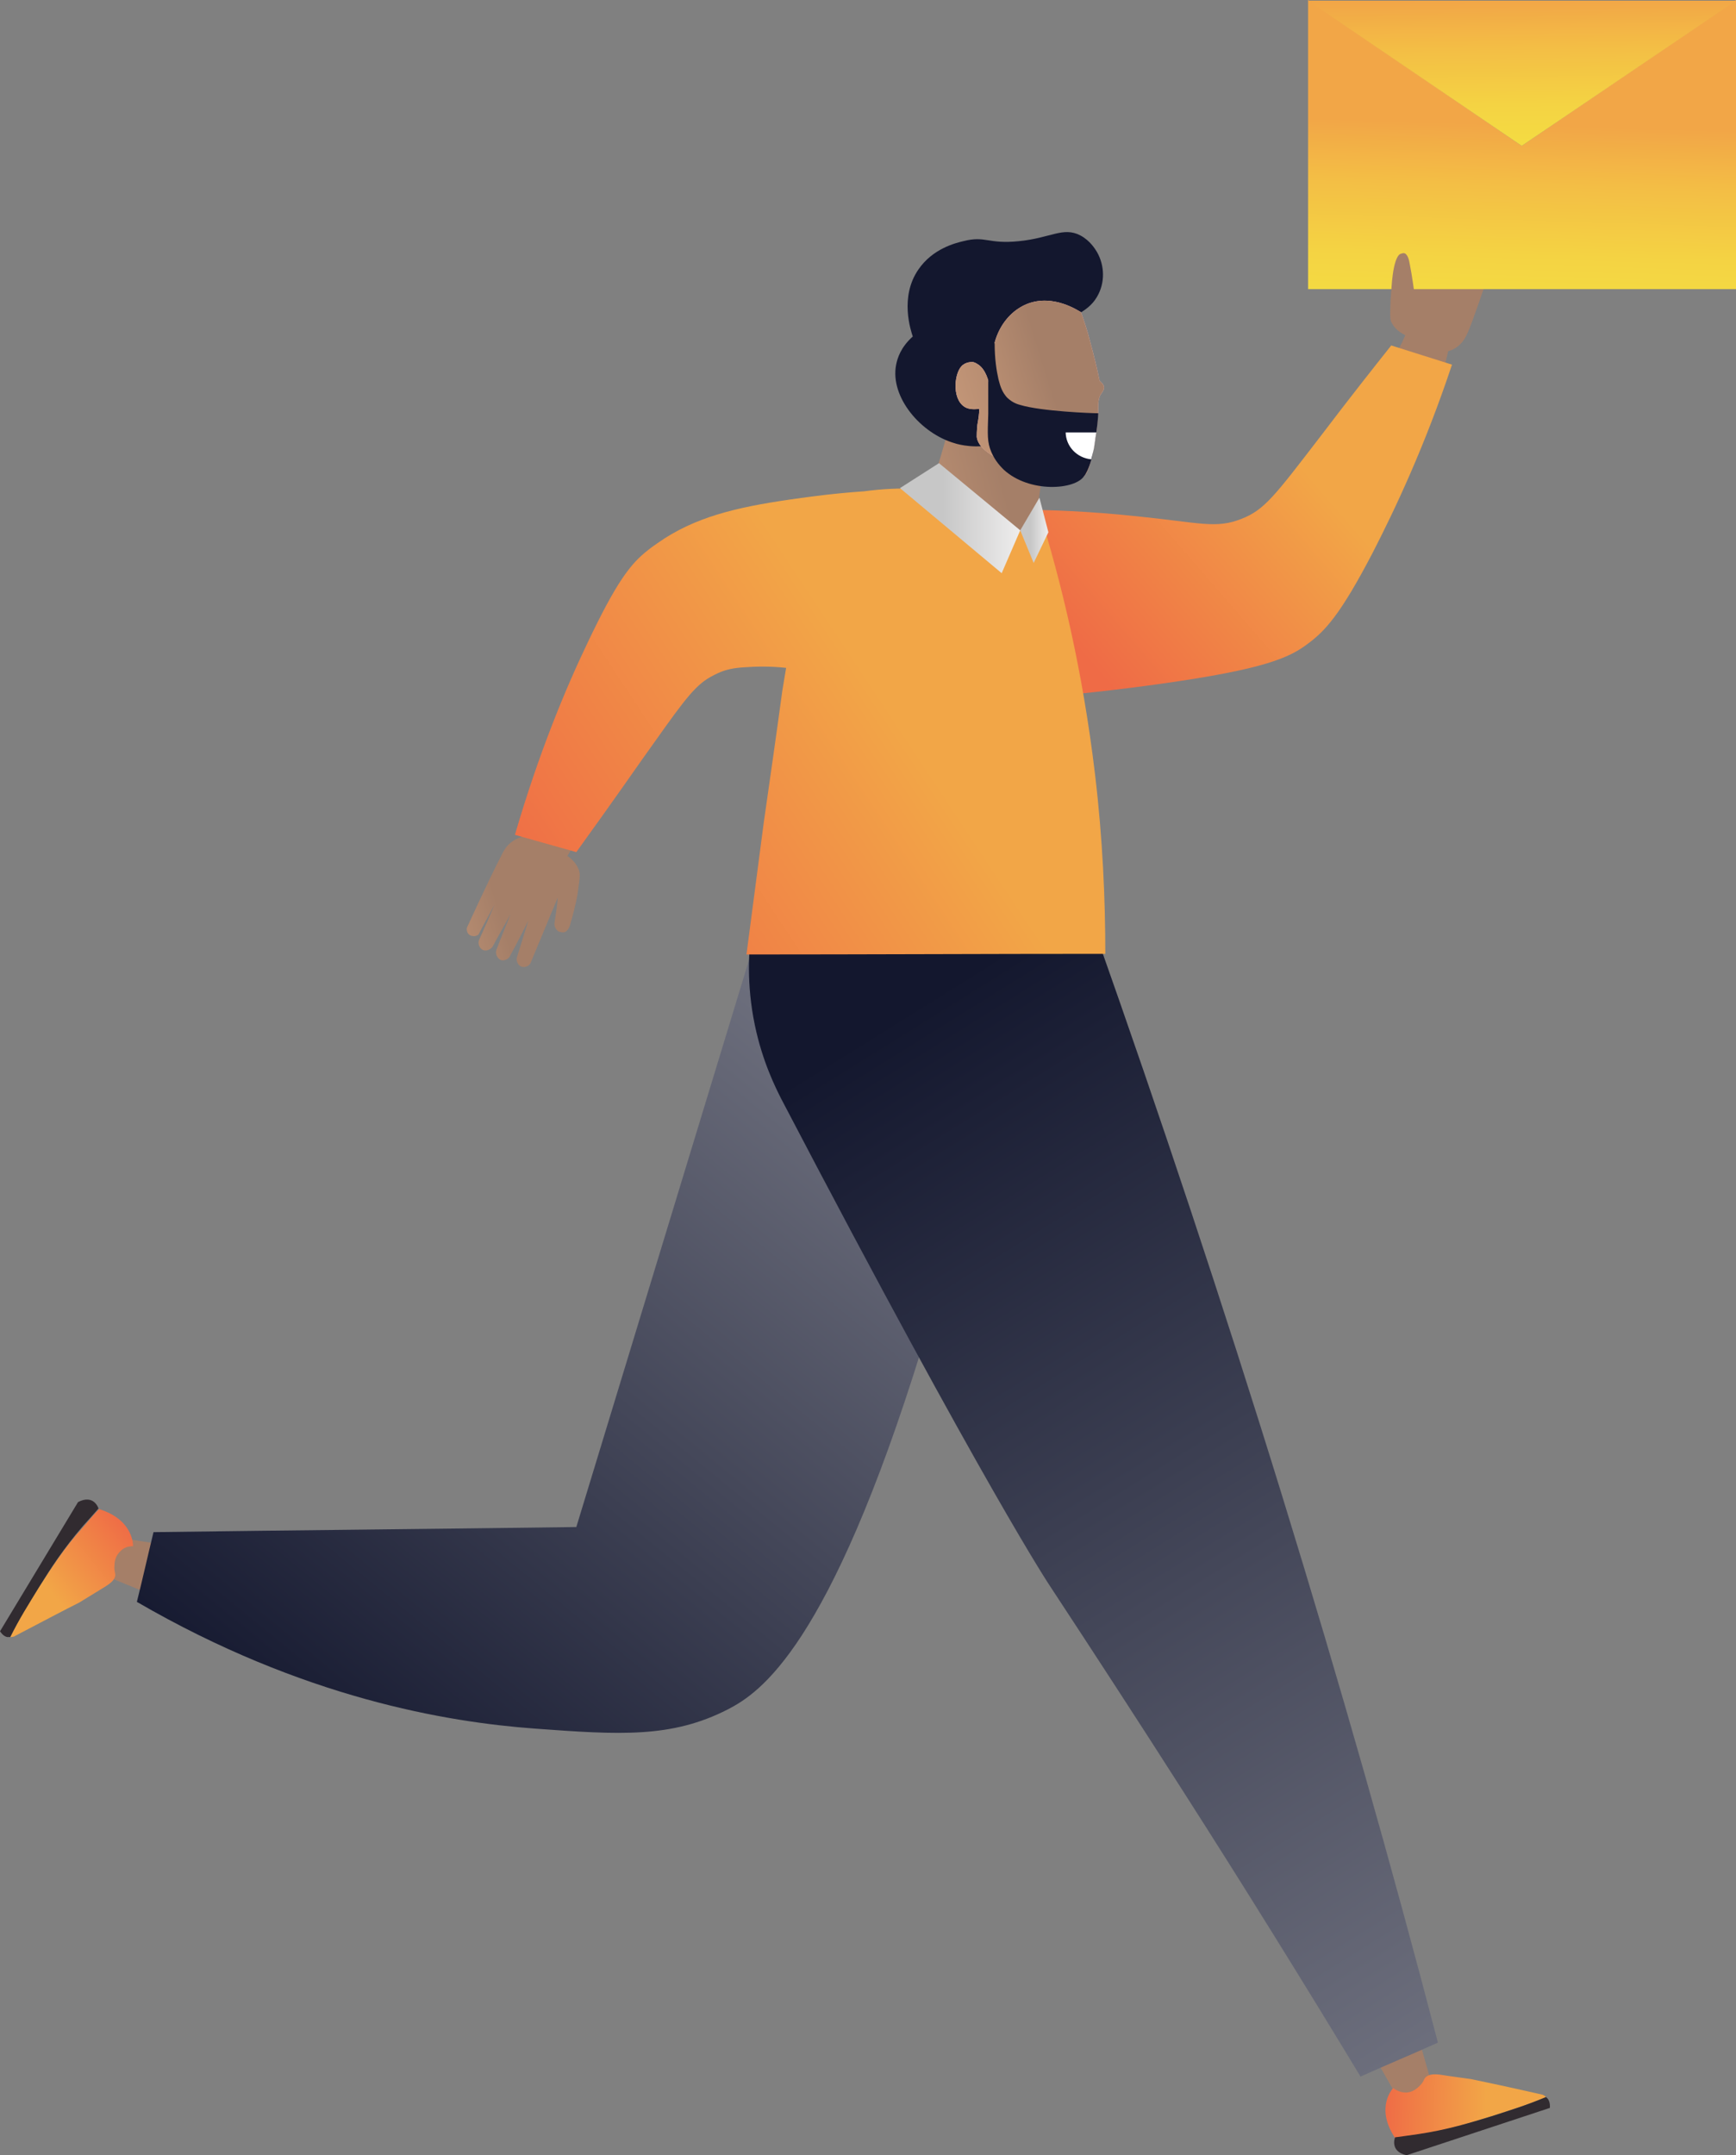 <?xml version="1.0" encoding="utf-8"?>
<!-- Generator: Adobe Illustrator 25.0.1, SVG Export Plug-In . SVG Version: 6.00 Build 0)  -->
<svg version="1.1" id="Layer_1" xmlns="http://www.w3.org/2000/svg" xmlns:xlink="http://www.w3.org/1999/xlink" x="0px" y="0px"
	 viewBox="0 0 271.4 336.9" style="enable-background:new 0 0 271.4 336.9;" xml:space="preserve">
<rect x="0" y="0" width="271.4" height="336.9" fill="#808080" stroke="none"/>
<style type="text/css">
	.st0{fill:url(#XMLID_2_);}
	.st1{fill:#A57F68;}
	.st2{fill:url(#XMLID_3_);}
	.st3{fill:url(#XMLID_4_);}
	.st4{fill:#312B30;}
	.st5{fill:url(#XMLID_5_);}
	.st6{fill:url(#XMLID_6_);}
	.st7{fill:url(#XMLID_7_);}
	.st8{fill:url(#XMLID_8_);}
	.st9{fill:#13172E;}
	.st10{fill:#F7BCBE;}
	.st11{fill:url(#XMLID_9_);}
	.st12{fill:url(#XMLID_10_);}
	.st13{fill:#FFFFFF;}
	.st14{fill:url(#XMLID_11_);}
	.st15{fill:url(#XMLID_12_);}
	.st16{fill:url(#XMLID_13_);}
	.st17{fill:url(#XMLID_14_);}
</style>
<g>
	<linearGradient id="XMLID_2_" gradientUnits="userSpaceOnUse" x1="40.07" y1="151.953" x2="77.693" y2="141.03">
		<stop  offset="0" style="stop-color:#DEAA86"/>
		<stop  offset="0.252" style="stop-color:#D9A683"/>
		<stop  offset="0.535" style="stop-color:#CB9C7C"/>
		<stop  offset="0.832" style="stop-color:#B58B70"/>
		<stop  offset="1" style="stop-color:#A57F68"/>
	</linearGradient>
	<path id="XMLID_1284_" class="st0" d="M88.7,133.8c0.6,0.4,1.4,1.1,1.8,2.2c0.2,0.6,0.2,0.9-0.2,3.7c0,0-0.2,1.5-1.1,4.6
		c-0.1,0.5-0.4,1.2-0.9,1.4c-0.3,0.1-0.7,0-1-0.1c-0.4-0.3-0.7-0.8-0.6-1.4c0.2-1.3,0.4-2.6,0.5-3.9c-1.4,3.4-2.8,6.7-4.2,10.1
		c-0.2,0.6-0.9,0.9-1.5,0.7c-0.5-0.2-0.8-0.8-0.7-1.4c0.6-1.9,1.2-3.9,1.8-5.8c-0.9,1.8-1.8,3.6-2.8,5.4c-0.2,0.6-0.9,0.9-1.4,0.8
		c-0.6-0.2-1-0.9-0.8-1.6c0.7-1.9,1.5-3.7,2.2-5.6c-0.9,1.7-1.9,3.4-2.8,5.1c-0.4,0.5-1,0.7-1.5,0.5c-0.6-0.3-0.9-1.1-0.5-1.8
		c0.8-1.8,1.6-3.5,2.3-5.3c-0.8,1.6-1.7,3.1-2.5,4.7c-0.4,0.3-0.9,0.3-1.3,0.1c-0.4-0.2-0.6-0.7-0.5-1.2c2.7-5.9,4.8-10.2,5.6-11.7
		c0.2-0.4,0.6-1.1,1.4-1.7c0.8-0.6,1.6-0.8,2-0.9c0.3-0.8,0.6-1.8,1-2.7l7.1,3.3C89.7,132.2,89.2,133,88.7,133.8z"/>
	<path id="XMLID_1283_" class="st1" d="M219.7,52.4c-0.6-0.3-1.6-0.9-2.1-1.9c-0.3-0.5-0.3-0.9-0.2-3.7c0,0,0.1-1.5,0.6-4.7
		c0.1-0.5,0.2-1.2,0.8-1.5c0.3-0.1,0.7-0.1,1,0c0.5,0.2,0.7,0.7,0.7,1.3c0,1.3-0.1,2.6-0.1,3.9c1-3.5,2-7,3-10.5
		c0.2-0.6,0.8-1,1.4-0.8c0.5,0.1,0.9,0.7,0.8,1.3c-0.4,2-0.8,4-1.2,6c0.7-1.9,1.4-3.8,2.1-5.7c0.2-0.6,0.8-1,1.3-0.9
		c0.7,0.1,1.1,0.8,1,1.5c-0.5,1.9-1,3.9-1.6,5.8c0.7-1.8,1.5-3.6,2.2-5.4c0.3-0.5,0.9-0.8,1.4-0.6c0.6,0.2,1,1,0.7,1.7
		c-0.6,1.8-1.2,3.7-1.7,5.5c0.7-1.7,1.3-3.3,2-5c0.4-0.3,0.9-0.4,1.3-0.2c0.4,0.2,0.7,0.6,0.7,1.1c-2,6.1-3.6,10.7-4.3,12.3
		c-0.2,0.4-0.5,1.2-1.2,1.9c-0.7,0.7-1.5,1-1.9,1.1c-0.2,0.9-0.4,1.8-0.7,2.8l-7.4-2.5C218.9,54.2,219.3,53.3,219.7,52.4z"/>
	
		<linearGradient id="XMLID_3_" gradientUnits="userSpaceOnUse" x1="-3954.653" y1="55.961" x2="-4007.677" y2="101.862" gradientTransform="matrix(1 0 0 1 4176.476 0)">
		<stop  offset="0.355" style="stop-color:#F2A647"/>
		<stop  offset="1" style="stop-color:#EF6B46"/>
	</linearGradient>
	<path id="XMLID_1282_" class="st2" d="M160.1,79.7c3.9,0,10,0.2,17.6,1c9.9,1,12.4,2,16.4,0.4c3.6-1.4,5.2-3.6,12.5-13.1
		c4.4-5.8,8.2-10.6,10.9-14c3.2,1,6.3,2,9.5,3c-4.2,12.6-8.8,22.4-12.4,29.4c-5,9.6-7.4,12.2-10.1,14.2c-2.9,2.2-6.7,4-23.1,6.3
		c-5.7,0.8-13.2,1.7-22.1,2.4c-1.1-2.9-2.4-7.1-2.5-12.4C156.4,89.1,158.6,83,160.1,79.7z"/>
	<path id="XMLID_1281_" class="st1" d="M16.4,246.3c6.2,2.5,12.3,5.1,18.5,7.6l3.7-10.4c-7-1.1-14.1-2.2-21.1-3.3
		C17.1,242.2,16.7,244.3,16.4,246.3z"/>
	<path id="XMLID_1280_" class="st1" d="M223.5,324.6c-1.9-6.6-3.8-13.3-5.7-19.9l-10.6,3.2c3.6,6.4,7.3,12.9,10.9,19.3
		c1.2,0.8,2.8,0.9,4,0.1C223.4,326.3,223.5,324.8,223.5,324.6z"/>
	<g>
		
			<linearGradient id="XMLID_4_" gradientUnits="userSpaceOnUse" x1="4846.048" y1="410.826" x2="4871.016" y2="410.826" gradientTransform="matrix(-1 -1.940000e-02 -1.940000e-02 1 5095.201 12.778)">
			<stop  offset="0.355" style="stop-color:#F2A647"/>
			<stop  offset="1" style="stop-color:#EF6B46"/>
		</linearGradient>
		<path id="XMLID_1279_" class="st3" d="M233.2,330.8c3.1-1,5.4-1.7,8.5-3c-0.3-0.3-0.6-0.4-0.7-0.4c-4.8-1.1-8.6-1.9-11-2.4
			l-3.6-0.5c-1.7-0.3-2.7-0.4-3.4,0.1c-0.5,0.4-0.3,0.7-1,1.4c-0.3,0.3-1.1,1.1-2.2,1.1c-1,0-1.7-0.5-2-0.7c0,0-2.9,3,0.3,7.8
			c0.9-0.1,2.1-0.2,3.6-0.5C226.5,332.9,229.9,331.8,233.2,330.8z"/>
		<path id="XMLID_1278_" class="st4" d="M241.7,327.8c-3.1,1.3-5.4,2-8.5,3c-3.3,1-6.8,2.1-11.5,2.8c-1.5,0.2-2.7,0.4-3.6,0.5
			c0,0-0.9,2.2,1.8,2.8l22.4-7.4c0-0.1,0.1-0.8-0.3-1.4C241.9,328,241.8,327.9,241.7,327.8z"/>
	</g>
	<g>
		
			<linearGradient id="XMLID_5_" gradientUnits="userSpaceOnUse" x1="-4453.424" y1="3189.971" x2="-4428.454" y2="3189.971" gradientTransform="matrix(0.776 -0.631 -0.631 -0.776 5468.073 -82.344)">
			<stop  offset="0.355" style="stop-color:#F2A647"/>
			<stop  offset="1" style="stop-color:#EF6B46"/>
		</linearGradient>
		<path id="XMLID_1277_" class="st5" d="M6.1,248.1c-1.8,2.8-3,4.8-4.5,7.8c0.4,0,0.7-0.1,0.8-0.2c4.4-2.3,7.8-4.1,10-5.2l3.1-1.9
			c1.5-0.9,2.3-1.4,2.5-2.2c0.1-0.6-0.2-0.7-0.1-1.7c0-0.5,0.1-1.5,1-2.3c0.7-0.7,1.6-0.7,1.9-0.7c0,0,0.2-4.1-5.3-5.8
			c-0.6,0.6-1.4,1.5-2.4,2.7C9.9,242.1,8,245.2,6.1,248.1z"/>
		<path id="XMLID_1276_" class="st4" d="M1.6,255.9c1.5-3,2.8-5,4.5-7.8c1.8-2.9,3.8-6,6.9-9.6c1-1.1,1.8-2,2.4-2.7
			c0,0-0.7-2.3-3.2-1L0,255c0.1,0.1,0.4,0.7,1.1,0.9C1.3,255.9,1.4,255.9,1.6,255.9z"/>
	</g>
	
		<linearGradient id="XMLID_6_" gradientUnits="userSpaceOnUse" x1="-4128.191" y1="280.179" x2="-4037.972" y2="169.779" gradientTransform="matrix(1 0 0 1 4176.476 0)">
		<stop  offset="0" style="stop-color:#13172E"/>
		<stop  offset="1" style="stop-color:#6D6F7D"/>
	</linearGradient>
	<path id="XMLID_1275_" class="st6" d="M24,239.5c22-0.3,44.1-0.5,66.1-0.8c9.4-30.9,18.8-61.7,28.2-92.6
		c12.8,4.6,25.5,9.1,38.3,13.7c-3.9,21.6-8.7,38.9-12.5,51c-14.5,46.8-25.3,53.8-30.3,56.4c-8.8,4.5-16.8,4-30.3,3
		c-13.5-1-36.1-4.7-62.1-19.8C22.3,246.8,23.1,243.2,24,239.5z"/>
	
		<linearGradient id="XMLID_7_" gradientUnits="userSpaceOnUse" x1="-4033.567" y1="157.09" x2="-3937.413" y2="311.412" gradientTransform="matrix(1 0 0 1 4176.476 0)">
		<stop  offset="0" style="stop-color:#13172E"/>
		<stop  offset="1" style="stop-color:#6D6F7D"/>
	</linearGradient>
	<path id="XMLID_1274_" class="st7" d="M118,160.2c-1.3-6.3-1-11.7-0.4-15.5c17.9,0.5,35.9,1,53.8,1.5c9.9,28,19.7,57.3,29.1,87.8
		c9,29.2,17.1,57.7,24.3,85.3c-4,1.8-8.1,3.5-12.1,5.3c-8.9-14.7-18.2-29.7-27.8-44.7c-6.9-10.8-13.8-21.4-20.7-31.9
		c0,0-9.9-14.7-42.1-76.3C121.3,170.1,119.2,166,118,160.2z"/>
	<linearGradient id="XMLID_8_" gradientUnits="userSpaceOnUse" x1="99.894" y1="88.931" x2="156.207" y2="73.639">
		<stop  offset="0" style="stop-color:#DEAA86"/>
		<stop  offset="0.252" style="stop-color:#D9A683"/>
		<stop  offset="0.535" style="stop-color:#CB9C7C"/>
		<stop  offset="0.832" style="stop-color:#B58B70"/>
		<stop  offset="1" style="stop-color:#A57F68"/>
	</linearGradient>
	<path id="XMLID_1273_" class="st8" d="M148.9,65.1c1.9,0,5.2,0.2,8.9,1.9c2.6,1.2,4.4,2.6,5.6,3.8c-0.4,3.2-0.9,6.3-1.3,9.5
		c-1.7,0.5-1.5,4.1-5.8,3.1c-3.4-0.8-9.6-5.2-11-6.3C146.6,73.1,147.7,69.1,148.9,65.1z"/>
	<path id="XMLID_1272_" class="st9" d="M168.9,48.9c0.6-0.4,1.8-1.1,2.6-2.5c1.3-2.2,1.2-4.9,0-7c-0.3-0.5-1.1-1.8-2.6-2.6
		c-2.7-1.4-4.6,0.4-9.6,0.9c-4.9,0.5-5.2-0.9-8.7,0c-1.3,0.3-4.8,1.2-7,4.4c-3,4.3-1.2,9.6-0.9,10.5c-1.9,1.7-2.4,3.4-2.6,4.4
		c-1,5.1,3.9,10.8,9.2,12.3c0.6,0.2,3.3,0.9,6.4,0.1C162.4,67.5,167.4,59.3,168.9,48.9z"/>
	<path id="XMLID_1271_" class="st10" d="M153.1,63.9c-1.3,0.2-2-0.1-2.3-0.3c-2.1-1.3-1.6-5.7-0.2-6.6c0.7-0.5,1.5-0.4,1.5-0.4
		c0.1,0,0.4,0.1,0.7,0.3c1.4,0.8,1.8,3,1.8,3c0.3-0.3,0.6-0.5,0.9-0.8c-1.3-5.1,1.1-10,5.1-11.6c4.1-1.6,8,1.1,8.4,1.3
		c0.5,1.4,1,2.9,1.4,4.5c0.6,2.2,1.1,4.2,1.5,6.2c0.3,0.3,0.7,0.6,0.7,1.1c0,0.4-0.3,0.7-0.6,1.2c-0.3,0.7-0.3,1.2-0.3,1.7
		c0,2-0.4,5.3-0.8,7c-0.5,2.1-0.7,3.2-1.4,3.9c-3,3-10.6-1.1-13.5-2.7c-1.3-0.7-3.1-1.8-3.3-3.4c0-0.3,0-0.8,0.1-1.9
		C153,65.3,153.1,64.5,153.1,63.9z"/>
	<linearGradient id="XMLID_9_" gradientUnits="userSpaceOnUse" x1="123.608" y1="74.166" x2="164.629" y2="61.302">
		<stop  offset="0" style="stop-color:#DEAA86"/>
		<stop  offset="0.252" style="stop-color:#D9A683"/>
		<stop  offset="0.535" style="stop-color:#CB9C7C"/>
		<stop  offset="0.832" style="stop-color:#B58B70"/>
		<stop  offset="1" style="stop-color:#A57F68"/>
	</linearGradient>
	<path id="XMLID_1270_" class="st11" d="M153.1,63.9c-1.3,0.2-2-0.1-2.3-0.3c-2.1-1.3-1.6-5.7-0.2-6.6c0.7-0.5,1.5-0.4,1.5-0.4
		c0.1,0,0.4,0.1,0.7,0.3c1.4,0.8,1.8,3,1.8,3c0.3-0.3,0.6-0.5,0.9-0.8c-1.3-5.1,1.1-10,5.1-11.6c4.1-1.6,8,1.1,8.4,1.3
		c0.5,1.4,1,2.9,1.4,4.5c0.6,2.2,1.1,4.2,1.5,6.2c0.3,0.3,0.7,0.6,0.7,1.1c0,0.4-0.3,0.7-0.6,1.2c-0.3,0.7-0.3,1.2-0.3,1.7
		c0,2-0.4,5.3-0.8,7c-0.5,2.1-0.7,3.2-1.4,3.9c-3,3-10.6-1.1-13.5-2.7c-1.3-0.7-3.1-1.8-3.3-3.4c0-0.3,0-0.8,0.1-1.9
		C153,65.3,153.1,64.5,153.1,63.9z"/>
	
		<linearGradient id="XMLID_10_" gradientUnits="userSpaceOnUse" x1="-4005.026" y1="94.745" x2="-4089.31" y2="150.538" gradientTransform="matrix(1 0 0 1 4176.476 0)">
		<stop  offset="0.355" style="stop-color:#F2A647"/>
		<stop  offset="1" style="stop-color:#EF6B46"/>
	</linearGradient>
	<path id="XMLID_1269_" class="st12" d="M119.4,128.6c-0.9,6.9-1.8,13.8-2.7,20.6c18.7,0,37.4-0.1,56.1-0.1c0-8.5-0.4-17.9-1.6-28
		c-1.9-16-5.2-30-8.9-41.7c-1.8,0.3-0.2,4.3-3.5,3.4c-1.7-0.5-7.6-5-8.7-5.7c-1.3-0.2-2.8-0.5-4.5-0.6c0-0.1-0.1-0.2-0.1-0.2
		c-0.8,0-1.5,0-2.3,0.1c-2.4-0.1-5.2,0-8.1,0.4c-4.4,0.3-8.3,0.8-11.7,1.3c-8.2,1.2-14.8,2.7-20.6,6.8c-0.4,0.3-0.9,0.6-1.5,1.1
		c-2.7,2.1-4.9,4.9-9.5,14.6c-3.4,7.1-7.6,17.2-11.3,29.9c3.2,0.9,6.4,1.8,9.6,2.7c2.6-3.6,6.1-8.5,10.3-14.5
		c5.7-8,7.7-11,10.2-12.6c0.8-0.5,1.7-0.9,1.7-0.9c1.1-0.5,2.3-0.8,4.2-0.9c1.5-0.1,3.7-0.2,6.4,0.1l-0.6,3.6l0,0
		C121.4,114.7,120.4,121.6,119.4,128.6z"/>
	<path id="XMLID_1268_" class="st9" d="M170.6,71.9c0.2-0.6,0.2-1.1,0.3-1.4c0.3-1.4,0.7-3.9,0.8-5.9c-1,0-8.9-0.3-12.2-1.3
		c-0.8-0.2-1.5-0.6-2.1-1.2c-0.7-0.8-1-1.6-1.3-2.8c-0.3-1.3-0.6-3.2-0.6-5.6c-0.6-1.3-0.9-1.9-1.1-1.9c-0.3,0.1-0.3,1.1,0,3.2
		c0.1,1.6,0.2,3.2,0.2,4.8c0,0,0-0.2-0.1-0.4c0,1.7,0,3.4,0,5.3c-0.1,3.2-0.2,4.4,0.5,6c0.6,1.4,1.5,2.3,1.9,2.7
		c4,3.7,11.2,3.2,12.6,1C169.7,74.2,170.2,73.3,170.6,71.9z"/>
	<path id="XMLID_1267_" class="st13" d="M166.6,67.5c0,2.3,1.8,4.1,4,4.3c0.1-0.4,0.2-0.8,0.3-1.2c0.2-0.7,0.3-1.9,0.5-3H166.6z"/>
	<g>
		
			<linearGradient id="XMLID_11_" gradientUnits="userSpaceOnUse" x1="4137.594" y1="47.149" x2="4136.708" y2="17.924" gradientTransform="matrix(-1 0 0 1 4374.762 0)">
			<stop  offset="0" style="stop-color:#F4DB42"/>
			<stop  offset="0.246" style="stop-color:#F4D343"/>
			<stop  offset="0.623" style="stop-color:#F3BE45"/>
			<stop  offset="0.946" style="stop-color:#F2A647"/>
		</linearGradient>
		<polygon id="XMLID_1266_" class="st14" points="271.4,0 271.4,45.2 204.5,45.2 204.5,0 237.9,22.8 		"/>
		
			<linearGradient id="XMLID_12_" gradientUnits="userSpaceOnUse" x1="4136.866" y1="-1.243" x2="4136.571" y2="22.077" gradientTransform="matrix(-1 0 0 1 4374.762 0)">
			<stop  offset="5.376300e-02" style="stop-color:#F2A647"/>
			<stop  offset="0.378" style="stop-color:#F3BE45"/>
			<stop  offset="0.754" style="stop-color:#F4D343"/>
			<stop  offset="1" style="stop-color:#F4DB42"/>
		</linearGradient>
		<polygon id="XMLID_1265_" class="st15" points="237.9,22.8 204.5,0.1 271.4,0.1 		"/>
	</g>
	<path id="XMLID_1264_" class="st1" d="M221.2,46.3c-0.2-1.2-0.4-3-0.8-5c-0.1-0.6-0.3-1.5-0.8-1.7c-0.3-0.1-0.6,0.1-0.7,0.1
		c-1.2,0.7-1.4,5.6-1.4,6.4c1,0.1,2,0.1,3,0.2C220.7,46.4,221,46.4,221.2,46.3z"/>
	<linearGradient id="XMLID_13_" gradientUnits="userSpaceOnUse" x1="140.717" y1="80.961" x2="159.498" y2="80.961">
		<stop  offset="0.355" style="stop-color:#C7C7C7"/>
		<stop  offset="1" style="stop-color:#EEEDED"/>
	</linearGradient>
	<polygon id="XMLID_1263_" class="st16" points="140.7,76.3 146.8,72.4 159.5,82.9 156.6,89.6 	"/>
	<linearGradient id="XMLID_14_" gradientUnits="userSpaceOnUse" x1="159.529" y1="82.873" x2="163.928" y2="82.873">
		<stop  offset="0.355" style="stop-color:#C7C7C7"/>
		<stop  offset="1" style="stop-color:#EEEDED"/>
	</linearGradient>
	<polygon id="XMLID_1255_" class="st17" points="162.5,77.8 159.5,82.9 161.6,88 163.9,83.2 	"/>
</g>
</svg>
